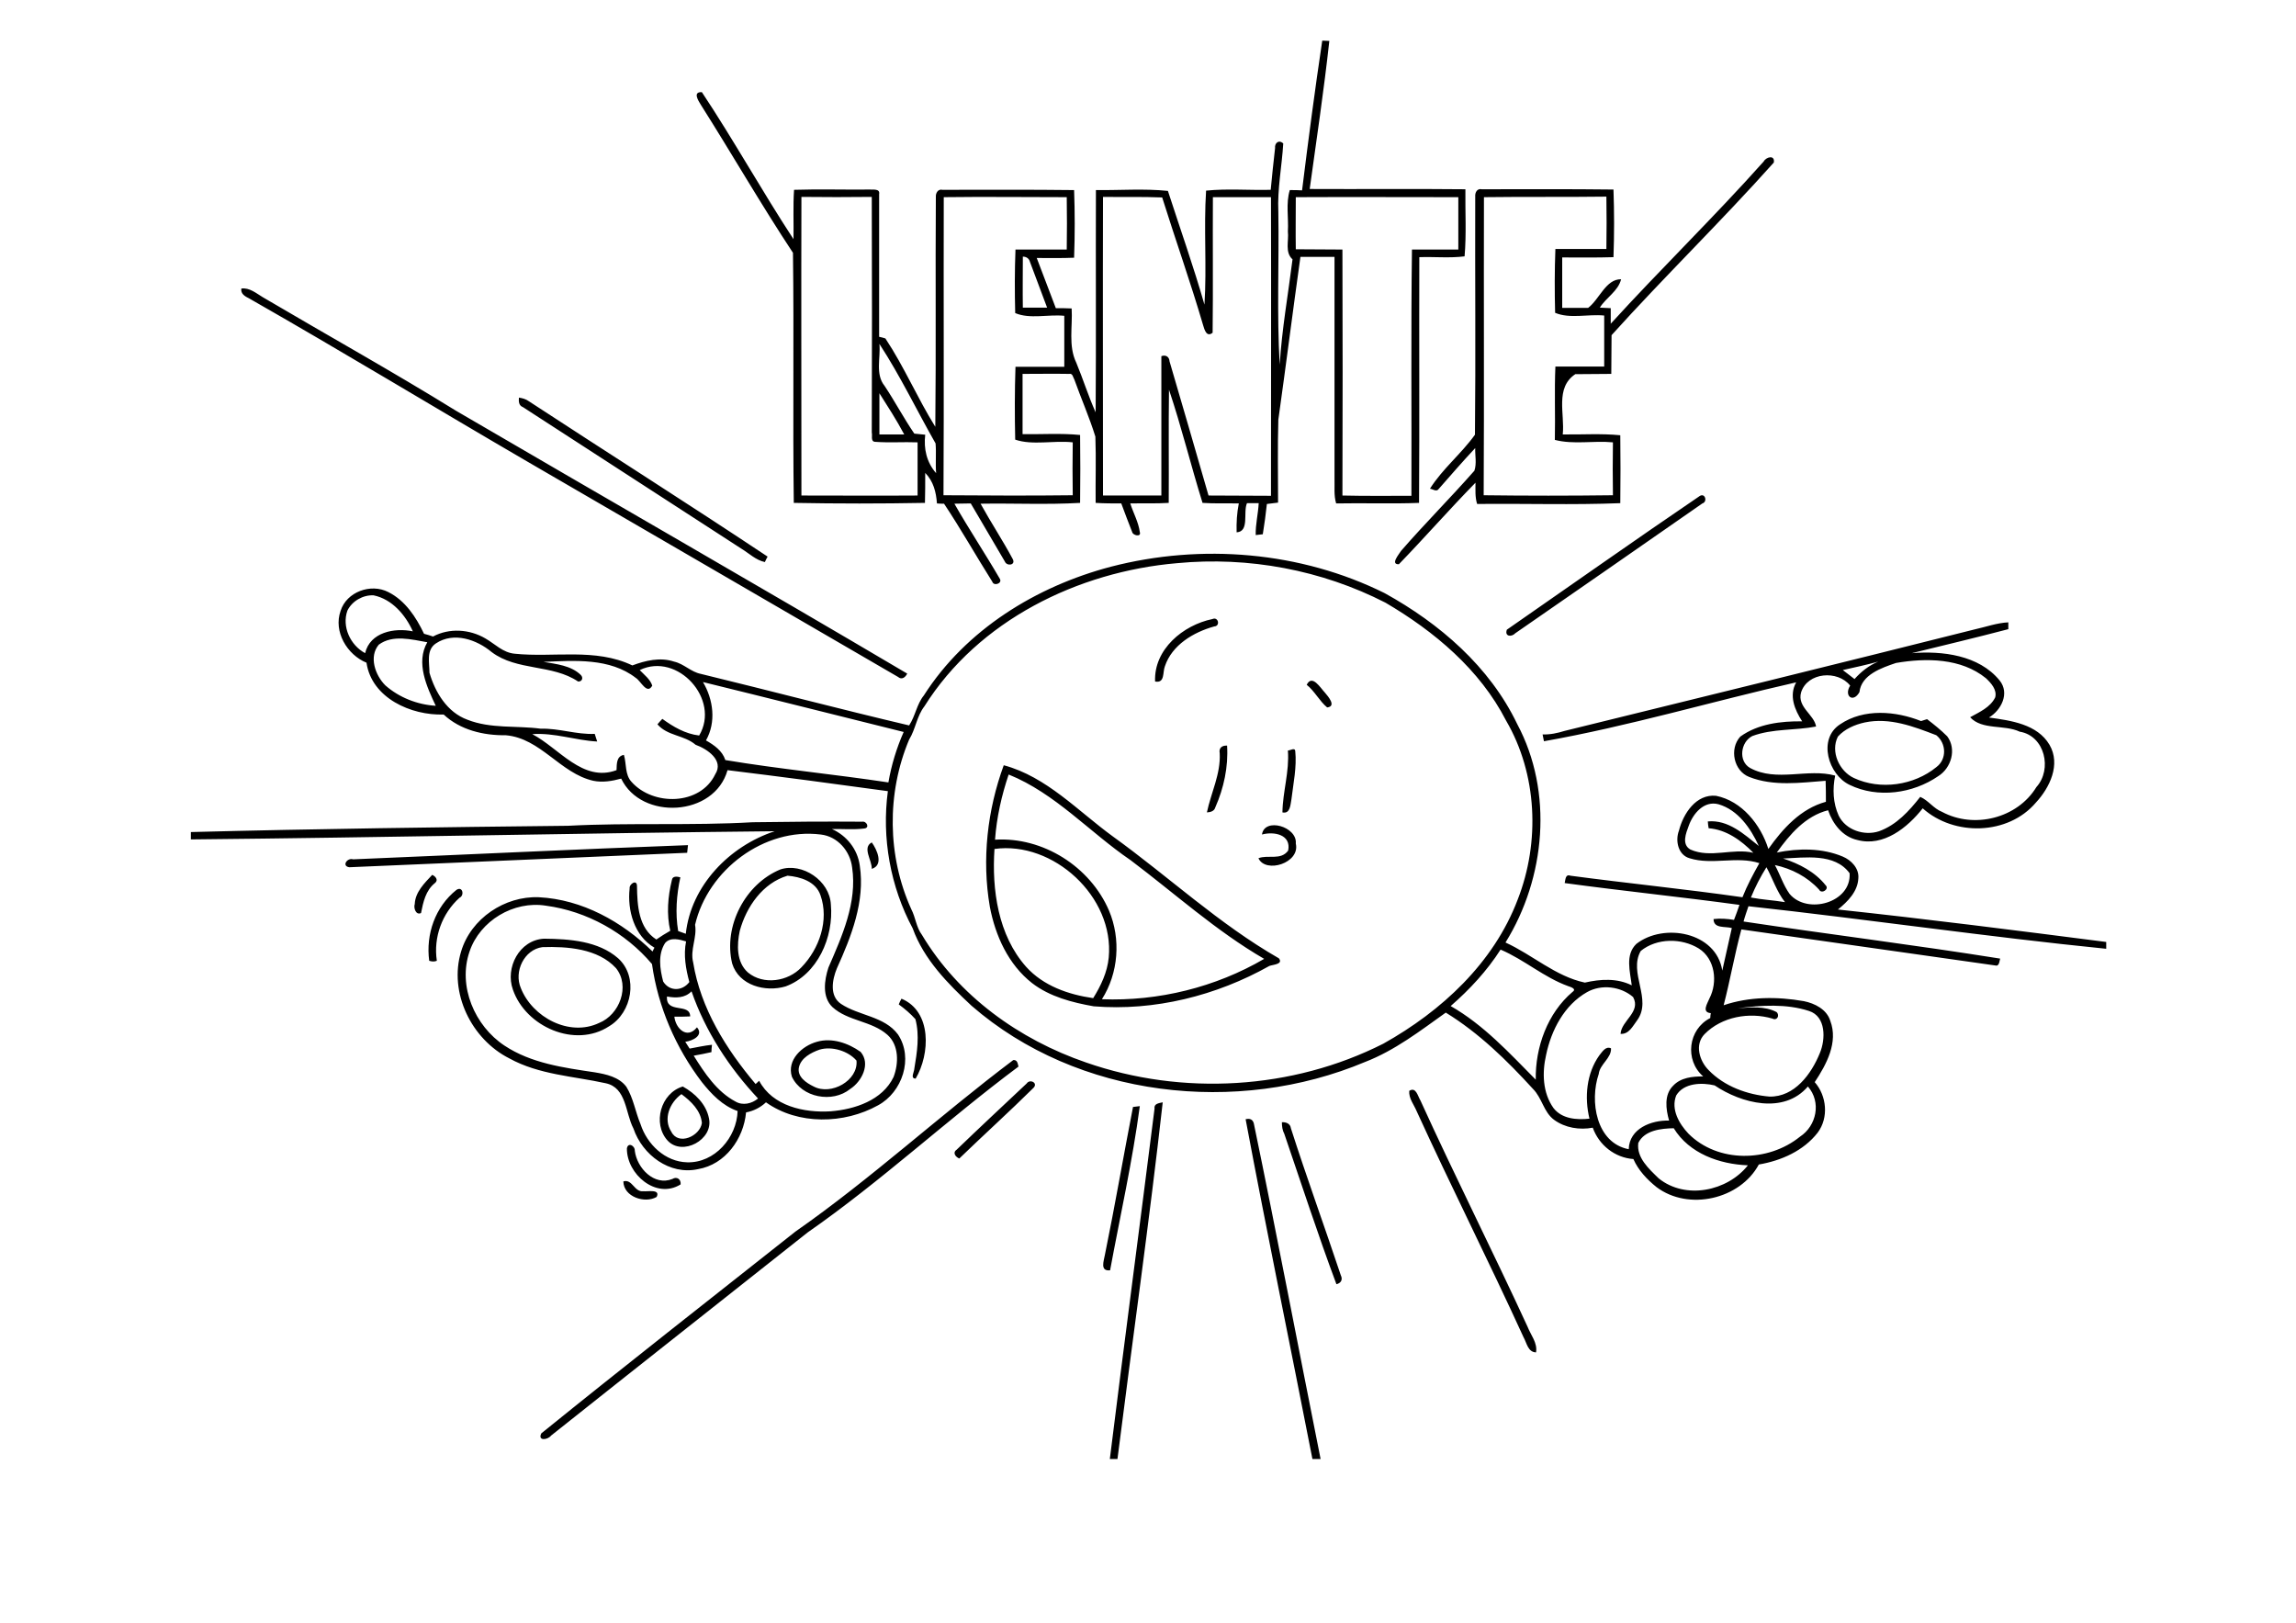 <?xml version="1.0" encoding="utf-8"?>
<!-- Generator: Adobe Illustrator 21.0.2, SVG Export Plug-In . SVG Version: 6.00 Build 0)  -->
<svg version="1.2" baseProfile="tiny" id="Layer_1" xmlns="http://www.w3.org/2000/svg" xmlns:xlink="http://www.w3.org/1999/xlink"
	 x="0px" y="0px" viewBox="0 0 842 595" overflow="scroll" xml:space="preserve">
<g>
	<path d="M228.6,433.2c3.3-1,4,4,7.3,3.6c1.6,0.2,6.4-0.9,4.9,2.1C236.5,441.4,228.7,438.9,228.6,433.2 M229.9,421.1
		c0.4-2.4,3-1,2.9,0.9c0.8,6.3,7.1,13,13.8,10.3c1.6-1,3.2,0.1,3,2C240.6,439.9,229.8,430.5,229.9,421.1 M470.1,411.5
		c1.5-0.1,3.1,0.5,3.3,2.2c5.8,18.1,12.3,35.9,18.3,53.9c0.8,1.6,0.1,2.9-1.6,3.3c-6.8-18.2-12.8-36.7-19.1-55.1
		C470.3,414.5,470.1,413,470.1,411.5 M456.8,410.4c1.6-0.4,2.6,0.1,3,1.5c8.5,41,16.3,82.1,24.5,123.1h-3
		C473.2,493.5,464.6,452,456.8,410.4 M415.5,405.9c0.6-0.1,1.9-0.2,2.5-0.3c-2.7,20.2-7.2,40.2-10.9,60.2c-3.8,0.4-2.3-3.4-1.9-5.7
		C408.9,442,412,423.9,415.5,405.9 M423.4,406.5c-0.3-1.8,1.6-2,3-2.3c-4.9,43.7-11.1,87.2-16.6,130.8H407
		C412.3,492.2,418,449.4,423.4,406.5 M516.8,400c2.5-1.6,3.1,1.9,4.1,3.5c12.7,27.9,26.5,55.2,39.3,83c1.2,3.1,3.7,5.9,3.1,9.4
		c-3-0.1-3.4-3.5-4.6-5.6c-12.7-27.8-26.5-55.1-39.2-82.9C518.5,405,516.6,402.8,516.8,400 M246.2,415c2.6,5.2,10.5,1.6,11.2-3.2
		c-0.4-4.6-4-8-7.5-10.6C245.6,404.3,243.1,410.3,246.2,415 M244.8,418.2c-5.6-6.2-2.5-17.4,5.6-19.8c4.5,2.5,8.6,6.5,9.6,11.7
		C261.7,417.9,250.2,424.1,244.8,418.2 M376.5,397.3c1.2-1.8,4.3-0.2,2.5,1.6c-8.9,8.8-18.2,17.2-27.2,25.9c-1.3-0.5-2.6-2.1-1-3.2
		C359.3,413.4,367.9,405.4,376.5,397.3 M291.7,451.6c27.8-19.4,52.8-42.5,79.9-62.9c1.5-0.1,1.6,1.2,1.9,2.4
		c-26.3,19.6-50.4,42.1-77.3,60.8c-31.4,24.9-62.8,49.6-94.1,74.5c-1.2,1.6-5,2.1-3.6-0.8C229.4,500.6,260.6,476.2,291.7,451.6
		 M300.5,384.9c-3.1,1.1-6.7,3-7.5,6.4c-0.8,3.5,2.7,5.8,5.4,7.1c6.4,3.4,16.4-2.2,15.7-9.5C311.1,385.4,305.1,383.5,300.5,384.9
		 M299.6,382c5.5-1.6,11.5,0.5,16,3.7c3.8,4.4,0.4,10.9-3.8,13.6c-6.5,5.3-17.8,3.2-21.4-4.5C288.5,388.7,294.1,383.5,299.6,382
		 M330.6,366.2c11.2,4.7,10.5,20.3,5.2,29.3c-2.1,0-0.5-2.5-0.5-3.6c1-6,2-12.2,0.4-18.2c-1.8-2-3.9-3.8-6.1-5.4
		C329.8,367.7,330.3,366.7,330.6,366.2 M198.9,347.3c-6.7,0.9-10.5,9-7.9,15c4.2,10.7,17.8,18,28.7,12.8c7.5-3,11.5-13.5,6.2-20.1
		C219.3,347.8,208,347,198.9,347.3 M199.5,344.2c9.3,0.1,19.9,0.8,27.2,7.2c7.5,6.8,5.1,19.9-3.3,24.9c-12.5,8.2-30.6,0.2-35.3-13.4
		C185.2,354.9,190.4,344.7,199.5,344.2 M167.4,326.3c2.3-1.5,3,2.1,1.1,2.9c-6.4,5.8-9.6,14.5-8.3,23.1c-0.9,0.4-1.9,0.3-2.8,0
		C156.1,342.6,159.6,332.5,167.4,326.3 M158.5,320.8c1.2,0.5,2.4,1.9,1,3c-3.4,2.7-4.3,7-5.1,11c-1.9,0.9-2.8-1.9-2.3-3.3
		C152.3,327.1,155.6,323.9,158.5,320.8 M288.8,321.1c-9.1,2.7-15.1,11.4-17.5,20.2c-1.1,5.1-1.3,11.5,3,15.3
		c5.7,4.7,14.7,3.3,19.6-1.9c6.6-6.8,10.2-17.3,7-26.4C299.2,323.2,293.5,321.5,288.8,321.1 M286.2,318.8c8-2.6,18.1,4.1,18.5,12.9
		c1.1,11.9-4.9,25.7-16.6,30c-7.4,2.2-17.1-0.3-19.6-8.4C265.2,339.6,273.3,324.1,286.2,318.8 M129.5,315.1
		c40.9-1.7,81.8-3.7,122.8-5.2c-0.1,0.7-0.2,2.1-0.3,2.8c-41.3,1.7-82.6,3.6-123.9,5.3C125.2,317.6,127.3,314.4,129.5,315.1
		 M319.7,318.6c0.1-3.2-3.6-7.8,0-9.7C321.6,311.5,324.2,317.2,319.7,318.6 M462.8,306c0.9-6.4,13-2.9,12.4,3.3
		c1.7,7.2-11.1,11.1-13.7,5.4c3.5-1.4,8.2,0.9,10.9-2.8C473.6,306,467.2,304.8,462.8,306 M244.6,365.4c-0.5,6.5,8.5,2.2,8.5,7.3
		c-1.9,0.1-3.8,0.1-5.8,0.1c0.5,4.4,4.7,8.4,8.3,3.9c2.6,3-1.7,5-4.3,5.3c0.5,0.8,1.1,1.7,1.6,2.5c2.7-0.5,5.4-1.1,8.2-1.4
		c-0.1,0.7-0.2,2.1-0.2,2.7c-2.1,0.5-4.3,0.9-6.5,1.3c4,6.4,8.5,13.2,15.3,16.8c2.7,1.6,6,0.8,8.3-1.1
		c-10.6-11.3-19.3-24.6-24.4-39.3C251.2,366,247.8,366,244.6,365.4 M243.9,345.8c-2.7,4.2-1.9,9.5-0.7,14.1c2.3,3.7,7,3.6,9.6,0.2
		c-1.3-4.8-2.2-9.9-1.2-14.9C249.2,344.5,245.9,343.5,243.9,345.8 M172.2,348.9c-4.4,12.7,1.9,27.3,12.8,34.5
		c9.8,6.5,21.7,8.1,33.1,9.8c4.2,0.7,8.9,1.7,11.6,5.3c2.6,4.2,3.3,9.2,5.2,13.7c2.4,7.4,9,13.8,17.1,14
		c10.1,0.3,18.2-9.1,18.5-18.8c-5.5-1.9-9.6-6.2-13.1-10.6c-9.6-12.6-16.1-27.6-18.3-43.3c-9.7-11.5-23.9-19.4-38.9-21.4
		C188.4,330.2,176,337.6,172.2,348.9 M254.9,339.1c0.8,4.7-1.9,9.1-0.7,13.8c2.7,16.8,12.1,31.8,22.9,44.6c0.3-0.3,1-0.9,1.3-1.2
		c4.9,9.3,16.5,11.8,26.2,11.2c8.8-0.7,19-4,23.1-12.6c1.9-5,2-11.6-2.2-15.4c-5.8-5.2-14.5-5-20.2-10.2c-3.9-3.7-3-9.9-1.5-14.5
		c5-11.5,10.6-23.9,8.7-36.7c-0.7-6-5.3-11.4-11.5-12.1C280.2,303.4,259.6,319,254.9,339.1 M208.3,302.8c22.6-1.2,45.2,0,67.7-1.3
		c13.4-0.2,26.8-0.3,40.2-0.2c1.6-0.3,2.9,2.3,0.7,2.5c-3.9,0.5-7.9,0.1-11.8,0.2c5.4,2.4,9.4,7.4,10.2,13.4c2,13.1-3.1,26-8.4,37.7
		c-1.7,4.1-2.8,10.1,1.5,13c6.6,4.4,15.9,4.5,20.9,11.2c5.8,8.7,1.6,21.2-7.3,26c-12.4,6.9-29.3,7.3-41.1-1.1
		c-2,1.9-4.6,3.2-7.3,3.7c-0.9,9.7-7.6,19.1-17.6,20.8c-10.4,2.3-20.4-5.2-23.7-14.9c-3-5.7-2.5-15-10.2-16.6
		c-11.8-2.6-24.4-3.1-35.3-9.1c-13.9-7-22.3-24.1-17.7-39.2c3.6-12.1,16-20.4,28.5-19.9c15.9,0.8,30.6,9,41.7,19.9
		c0.2-0.4,0.5-1.1,0.7-1.4c-7.4-4.3-10-13.7-9.1-21.7c-0.2-1.7,2.7-3.5,2.7-0.9c0.1,7,0.5,15.4,7.1,19.6c1.6-1.1,3.3-2.2,5.1-3.2
		c-1.4-6.1-0.9-12.5,0.6-18.6c0.2-1.6,2-1.3,3.1-1c-1.4,6.5-1.9,13.1-0.8,19.7c0.9,0.3,1.9,0.7,2.8,1c1.9-17.7,16.1-32.2,32.6-37.6
		c-71.4,0.7-142.7,2.3-214.1,3v-2.7C116.1,303.9,162.2,303.3,208.3,302.8 M364.7,311.3c-1,14.9,1.3,31.6,11.6,43.2
		c6.3,7,15.5,10.2,24.6,11.5c2.8-4.5,5.2-9.5,5.7-14.9C408.7,328.8,386.2,308.3,364.7,311.3 M369.9,284c-2.6,7.7-4.4,15.7-5,23.9
		c17.6-1.1,34.9,9.9,41.8,26c4.4,10.4,3.5,22.9-2.6,32.5c20.7,0.8,41.7-4.4,59.5-14.8c-17.6-10.2-32.8-24-49-36.2
		C399.6,305.2,387,290.9,369.9,284 M368.1,280.6c15.7,4.2,27.2,16.8,40,26.1c20.4,14.7,38.9,32.1,60.9,44.7c1.7,2.2-2.2,2.3-3.5,2.8
		c-19.4,10.9-42.1,16.6-64.4,14.8c-7.9-1.4-16.1-3.5-22.6-8.5c-8.7-6.8-13.5-17.4-15.5-28C360,315.1,362.1,297,368.1,280.6
		 M472.3,275.2c0.8,0,2.6-1.2,2.7,0.2c0.6,5.9-0.7,11.8-1.4,17.7c-0.4,2-0.4,5.4-3.3,4.8C470.4,290.3,472.9,282.9,472.3,275.2
		 M447.3,276.2c-0.4-2,0.9-2.9,2.7-2.8c0.5,7.7-1.2,15.6-4.3,22.6c-0.4,1.5-1.8,1.8-3.1,1.9C444.1,290.7,447.7,283.8,447.3,276.2
		 M683.9,264.9c-3.7,0.8-7.4,2.4-9.9,5.2c-2.8,5.5,0.5,12.7,5.9,15.2c9.7,4.5,22,2.7,30.2-4c3.9-2.9,3.7-8.7,0-11.7
		C701.8,266.4,693,263,683.9,264.9 M674.8,265.6c8.7-5.9,20.4-4.9,29.7-1.2c0.7-0.2,1.5-0.5,2.2-0.7c2.6,2,5.1,4,7.4,6.3
		c3.5,4.7,1.5,11.6-3.3,14.6c-9.3,6.4-22.2,8.2-32.5,3.2C670.5,284.1,666.5,271,674.8,265.6 M479.2,251.1c2-4,5,1.1,6.7,2.9
		c1.2,1.4,4.3,5,0.8,5.4C483.9,257.1,482.1,253.4,479.2,251.1 M423.6,249.9c-0.5-11.8,10.3-20.7,21-22.9c2.2-1,3,2.6,0.7,2.7
		c-7.6,2.1-15.5,6.8-18.1,14.6C426.3,246.5,427.3,250.6,423.6,249.9 M600.8,419.1c-0.7,5.4,3.9,9.5,7.5,13
		c9.8,7.9,25.2,4.7,32.7-4.8c-10.4-0.4-21.5-4.3-27.2-13.6C609.2,413.8,603.1,414.4,600.8,419.1 M614.7,401.7
		c-2,5.1,1.1,10.4,4.5,14c10.8,10.8,29.3,10.5,40.9,1.1c6.1-4,7.9-12.7,2.9-18.4c-8.8,10.3-24.4,6.2-34.2-0.4
		C624.2,396.9,617.5,397,614.7,401.7 M637.3,369.7c4.7-0.3,9.8-0.9,14.2,1.4c1.3,1.2,0.2,3.3-1.5,2.4c-8.5-2.5-18.6-0.7-24.9,5.7
		c-3.7,3.8-1.9,9.8,1.5,13.2c5.8,6,14.2,9,22.3,9.7c9.2,0.2,15.4-8.3,18.5-16c2.1-5,2.3-13.4-4-15.4
		C655.1,368,646,368.6,637.3,369.7 M550.3,348.2c-5,7.8-11.3,14.6-18.3,20.7c12.1,6.9,21.5,17.2,31.2,27
		c-0.2-11.9,4.3-24.4,13.5-32.2c1.6-1.1-0.7-1.8-1.6-2.1C566.2,358.4,559,351.9,550.3,348.2 M601.7,348.7c-4.6,8,4.3,17.7-1.3,25.4
		c-1.6,2.1-3,5.2-6.1,5c0.3-4.9,7.6-8,4.6-13.5c-4.5-3.9-11.6-4.8-16.9-1.8c-8.3,4.7-13.1,13.9-15,23c-1.5,6.5-1.3,13.9,2.7,19.5
		c3.1,4,8.5,4.4,13.2,3.9c-1.9-7.8-1.1-16.6,3.6-23.2c1.1-1.3,2.3-3.5,4.3-2.6c0.2,3.6-4.1,5.8-4.5,9.4c-3.4,9.9-1,25.3,11,27.6
		c0.2-7.6,8.3-10.7,14.8-10.5c-1.2-4.2-1.9-9.5,1.5-12.8c2.8-3,7.1-3.4,11-3.4c-6.9-6-5.5-17.3,2.6-21.4c0-0.5,0.1-1.4,0.2-1.8
		c-3.5-0.3-1.2-3.6-0.5-5.4c3.1-6,2.1-14.5-3.9-18.3C616.7,343.9,607.6,343.9,601.7,348.7 M642.1,329.1c4.1,0.8,8.3,1,12.5,1.7
		c-3-3.8-4.5-8.6-6.8-12.8C645.6,321.5,643.7,325.2,642.1,329.1 M653.9,314.8c5.9,1.9,11.7,4.9,15.6,9.8c1.5,1.4-1.5,3.4-2.4,1.6
		c-4.3-4.7-10.1-7.7-16.2-9c1.9,3.5,3.1,7.4,5.4,10.6c6.5,7.7,22.7,3.2,22-7.6C672.8,312.7,661.9,314.5,653.9,314.8 M619.3,302.8
		c-1,2.7-2.7,6.8,0.6,8.7c7.4,3.3,15.5-0.6,23.1,1.2c-4.4-4.5-9.9-8.5-16.4-9c-0.1-0.6-0.3-1.9-0.3-2.5c7.5-0.7,13.3,4.7,18.7,9
		c-3-6.5-7.6-13.2-14.8-15.3C624.9,293.5,620.9,298.3,619.3,302.8 M257.8,250.1c3.8,6.4,4.9,14.7,1.1,21.4c3,1.7,6,3.8,7.1,7.2
		c19.8,3.3,39.9,5.2,59.8,8.2c1.1-6.4,3-12.6,5.6-18.5C306.8,262.3,282.3,256.1,257.8,250.1 M695.3,243.1
		c-5.3,1.8-12.7,4.3-13.4,10.7c-2.3,4.1-5.8,1.4-3.4-2.4c-4.6-5.8-15.7-4.9-18,2.5c-1.5,5.4,4.8,8.1,5.5,12.5
		c-7.6,1.5-15.9,0.7-23.4,3.5c-4.3,2.2-5.2,9.2-0.8,11.7c9.7,5.3,21.2,0,31.2,2.8c-1,4.9-0.8,10.1,1.3,14.7
		c2.6,5.3,9.4,7.5,14.8,5.7c6.4-2.3,11-7.4,15.1-12.6c3,1.3,4.9,4.3,8,5.5c11.7,6.3,27.6,2.4,34.6-9.1c5.9-6.5,3.1-18.8-6.1-20.3
		c-5.7-2.7-13.8-0.5-18.2-5.3c3.4-1.9,7.4-3.6,9.2-7.3c0.7-2.8-1.5-5.2-3.4-7C719.2,241.3,706.4,241.2,695.3,243.1 M675.8,245.7
		c1.4,1.1,2.8,2.1,4.3,3.3c2.4-2.7,5.3-5,8.7-6.4C684.5,243.8,680.2,244.7,675.8,245.7 M138.9,236.4c-3.7,4.4-1.3,11.2,2.4,14.9
		c5.1,4.5,11.8,7.1,18.5,7.5c-3.3-7-7.4-15.8-3.1-23.3C151,234.5,144,232.6,138.9,236.4 M159.9,235.9c-3.7,2.4-2.4,7.2-2.4,10.8
		c2.1,7.2,6.5,14.5,13.9,17.2c8.6,3.4,18,2.1,26.9,3.3c6.7-0.2,13.1,2.2,19.8,1.9c0.3,0.9,0.6,1.8,0.9,2.8
		c-7.9-0.4-15.7-3.3-23.8-2.7c9.8,5.1,18.5,17.8,30.9,13.2c0.1-2.2-0.1-5.1,2.7-5.6c1,3.3,0.3,7.2,2.8,9.9
		c7.9,8.9,25.2,8.7,30.7-2.8c3.3-5.1-3-9.3-7.2-10.8c-4.2-3.6-10.3-3.2-14-7.5c0.4-0.5,1.3-1.5,1.8-2c4,2.9,8.4,5.5,13.5,6.1
		c7.9-13.2-7.9-30.7-21.8-24c1.7,1.8,3.8,3.3,4.6,5.7c-1.9,3.5-4.2-1.7-6-2.8c-9.5-7.4-22.6-6.4-33.9-5.9c4.7,0.8,10.1,1.3,13.7,4.8
		c1,1,0.5,2.5-1,2.4c-9.5-6.4-22.4-3.8-31.7-10.8C174.8,234.5,166.4,231.6,159.9,235.9 M127.4,223.9c-2.1,5.9,1.1,12.7,6.5,15.6
		c1.8-7.7,10.8-9.4,17.5-8c-2.7-6-7.6-11.8-14.4-13.2C133.1,218.1,129.1,220.4,127.4,223.9 M431.7,206.5
		c-36.4,3.1-72.9,21-92.7,52.5c-2.8,3.6-3.2,8.3-5.6,12.2c-8.3,19.7-8,42.8,0.8,62.2c1.6,3.1,1.8,6.6,3.9,9.4
		c13.4,22.4,35.7,38.4,60.2,46.8c35.3,12.3,75.6,10,109-6.9c21.3-11.9,40.5-29.6,49.3-52.9c8.2-21,7.2-45.9-4.3-65.6
		c-9.6-18.7-26.3-32.7-44.2-43.2C484.7,209,457.9,204,431.7,206.5 M407.4,207.8c33.2-8.6,69.6-5.6,100.4,9.7
		c20.1,11.1,38.5,26.9,48.6,48c13.3,24.9,10.4,56.4-4.3,80.1c9.9,4.5,18.3,12.4,29.1,14.7c5.7-1.3,11.8-1.7,17.2,1
		c-0.6-5-2.5-11.2,1.7-15.2c10-7.8,29.3-4.4,31.5,9.8c1.1-5.2,2.4-10.4,3.5-15.6c-2.4-0.7-6.7,0.3-6.7-3.3c2.5-0.3,5-0.1,7.5,0.3
		c0.7-1.8,1.4-3.7,2-5.5c-21.3-2.9-42.8-5.1-64.1-8c0.3-1.1,0.2-3.4,2.1-2.7c21,2.8,42.1,4.9,63.1,7.9c1.7-4.3,3.9-8.4,6.2-12.5
		c-8.3-2.7-17.3,0.8-25.6-1.8c-4.2-1.2-5.3-6.4-3.9-10.1c1.6-6.3,6.3-13.5,13.6-12.8c9.5,1.9,16.4,10.6,19.2,19.5
		c5.3-7.5,11.9-14.8,21.1-17.3c0-2.6,0-5.1-0.1-7.7c-9.3,0.7-19.1,2.1-28-1.4c-5.7-2.2-7.4-10.3-3.3-14.8c6.5-4.7,14.9-5.7,22.7-5.6
		c-2.8-4.3-4.9-9.5-2.2-14.3c-30.9,7-61.4,16.1-92.5,21.6c-0.1-0.6-0.4-1.9-0.5-2.5c2.8,0.1,5.5-0.5,8.1-1.3
		c50.1-12.3,100.2-24.6,150.3-37.2c4.1-0.9,8.2-2.4,12.4-2.6c0,0.6,0,1.9,0,2.5c-11.8,3.1-23.6,5.9-35.4,8.8
		c11.2-0.9,24.6,0.7,32.2,10c3.8,4.7,0.6,10.9-3.9,13.6c8,1.1,17.7,2.4,22.2,10c4.2,7.2,0.1,15.7-5,21.2c-10.2,12-30,12.4-41.5,2.1
		c-5.6,7.1-14.4,14.2-24,11.6c-5.4-1.2-9-5.9-10.7-10.9c-8.3,2.1-14.1,8.9-18.8,15.5c8-1.6,16.6-1.7,24.2,1.5c3.1,1.3,6,4.3,5.7,7.9
		c-0.2,4.9-3.9,8.6-7.5,11.5c32.8,3.5,65.6,7.7,98.4,11.9c0,0.6,0,1.9,0,2.5c-43.8-4.4-87.4-10.8-131.2-15.6
		c-0.6,1.8-1.3,3.7-1.8,5.6c31.3,4.7,62.8,8.6,94.1,13.6c-0.3,1-0.3,3-1.9,2.5c-31-4.4-62-8.8-93-13.2c-2.5,9.2-4.1,18.6-6.5,27.8
		c9.4-3.2,19.7-3.2,29.4-1.5c4,0.8,8.4,3,9.7,7.2c3,7.9-1.4,16-5.7,22.5c4.4,5,5.2,13,1.1,18.5c-5.2,6.7-13.4,10.3-21.6,11.7
		c-6.9,12.8-25.8,17.1-37.5,8.3c-3.5-2.8-6.7-6.2-8.5-10.3c-6.8-0.5-12.6-5.1-14.9-11.5c-4.8,0.9-10.1,0.1-14.2-2.9
		c-3.8-2.8-4.4-8-7.7-11.3c-9.6-10.5-19.8-20.5-32-28c-9.4,6.7-18.7,13.9-29.6,18.1c-46.9,19.7-105.4,13.2-144.3-20.6
		c-8.7-8.1-17.5-17-21.6-28.4c-8.2-15.3-11.4-33.2-9.1-50.3c-19.6-2.7-39.2-5.3-58.8-7.7c-4.8,17.1-31.6,18.5-39,3.1
		c-3.3,0.9-6.8,1.5-10.2,0.8c-12.1-2.7-19.3-15.6-32.1-16.7c-8.2,0.1-16.7-1.9-22.8-7.6c-11.9,0.4-26.4-6-28.3-19
		c-7.1-2.9-12.2-11.4-9.5-19c2.2-7,11.1-10.2,17.5-6.9c6.2,3.1,10.2,9.2,13.1,15.3c1.1,0.3,2.2,0.6,3.3,1c6-3.2,13.4-2.7,19.2,0.7
		c3.5,2,6.4,5.2,10.7,5.6c14.4,1.5,29.6-2.2,43.2,4.3c4.8-1.8,10.2-3.1,15.3-1.4c3.6,0.8,6.2,3.8,9.8,4.5
		c25.5,6.2,50.9,12.9,76.4,18.9c2.3-3.5,2.8-7.8,5.4-11C354.2,230.9,380,215,407.4,207.8 M623.3,181.9c2-1.3,3,2.1,1,2.7
		c-22.9,15.9-45.7,31.8-68.6,47.6c-1.4,1.5-4,1.2-3.1-1.3C576.1,214.6,599.6,198,623.3,181.9 M190.3,145.8c1.3,0.2,2.5,0.5,3.6,1.3
		c29.2,19.1,58.6,37.7,87.6,57c-0.3,0.5-0.8,1.5-1,2c-3.3-0.7-5.8-3.2-8.6-4.9c-26.7-17.3-53.4-34.6-80.1-51.9
		C190.2,148.7,190.2,147.2,190.3,145.8 M88.5,105.8c3-0.4,5.4,1.7,7.9,3.2c23.6,13.9,47.5,27.2,70.8,41.6
		c55.1,32.2,110.5,63.9,165.5,96.4c-0.7,1.4-2,2.4-3.4,1.2c-45.4-26.3-90.6-52.7-136-79c-34-19.8-67.6-40.2-101.8-59.7
		C89.9,108.7,88.2,107.8,88.5,105.8 M544.2,72.3c-0.1,36.4,0.1,72.9-0.1,109.3c15.8,0.2,31.6,0.2,47.4,0c-0.1-6.5-0.1-13,0-19.4
		c-7.1-0.7-14.4,0.9-21.3-0.9c0.2-9-0.2-17.9,0.2-26.9c6,0,11.9,0,17.9,0c0-6.2,0-12.5,0-18.7c-5.9-0.6-12.6,1.3-18-1
		c-0.2-7.8-0.2-15.6,0.1-23.4c6.2,0,12.5,0,18.7,0c0.1-6.4,0.1-12.8,0-19.2C574.1,72.3,559.1,72.1,544.2,72.3 M646.8,59.2
		c0.9-1.7,4.2-2.5,3.7,0.4c-19.3,21.6-40.1,41.8-59.5,63.3c-0.1,4.7,0,9.5-0.1,14.2c-4.4,0.1-8.8,0-13.2,0.1
		c-7.5,5-3.8,14.6-4.6,22.1c7,0.1,14.1-0.4,21.1,0.3c0.1,8.3,0.1,16.6,0,24.9c-17.5,0.7-35,0.1-52.5,0.3c-0.8-2.5-0.6-5.2-0.6-7.8
		c-9.6,9.8-18.6,20.1-28.1,29.9c-3.2,0.1,0-3.6,0.8-4.9c8.7-10,18.1-19.4,26.9-29.4c0.9-2.7,0.2-5.6,0.3-8.3c-4.6,4.9-9,10-13.4,15
		c-0.8,1.2-2.2,0-3.2-0.1c4.6-7.3,11.5-12.8,16.5-19.8c0.3-29.1,0-58.2,0.1-87.4c-0.1-1.4,0.7-3,2.4-2.6c16.1,0,32.2-0.1,48.3,0.1
		c0.3,8.2,0.3,16.5,0,24.8c-6.3,0.2-12.5,0.1-18.8,0.1c0,6.2,0,12.3,0,18.5c3.2,0,6.3,0,9.5,0c4.2-3.2,6.5-10.6,12.1-10.5
		c-1.1,4.4-5.5,6.7-7.8,10.4c1.3,0.1,2.6,0.1,4,0.2c0,1.9,0,3.8,0,5.7C609.2,98.4,628.7,79.5,646.8,59.2 M322.5,144.2
		c0,5,0,10,0,15.1c3,0,6,0,9.1,0C328.8,154,325.6,149.1,322.5,144.2 M322.5,126.1c0.5,5.1-1.6,11.1,1.9,15.4
		c3.8,5.7,7,11.8,10.9,17.5c1.3,0.1,2.6,0.3,4,0.4c-0.6,5.2,0.5,10.1,4,14.1c-0.3-3.6,0.1-7.3-0.2-10.9
		C336.2,150.5,330.2,137.9,322.5,126.1 M375.1,94.1c0,6.2-0.1,12.5,0,18.7c3,0,5.9,0,8.9,0c-2.1-5.6-4.2-11.2-6.3-16.8
		C377.4,94.8,376.4,94.1,375.1,94.1 M475.2,72.3c0,6.4-0.1,12.7,0,19.1c5.7,0.1,11.4,0,17.1,0.1c0.1,30.1,0.1,60.1,0,90.2
		c8.4,0.2,16.9,0.1,25.3,0.1c0.1-30.1-0.2-60.2,0.2-90.3c5.6,0,11.3,0,17,0c0-6.4,0-12.8,0-19.2C514.9,72.3,495.1,72.2,475.2,72.3
		 M404.5,72.2c-0.1,36.5,0,73,0,109.5c7.1,0,14.3,0,21.4,0c0-17,0-34.1,0-51.1c1.6-0.6,2.9,0.2,3,1.9c4.8,16.4,9.6,32.8,14.3,49.2
		c7.6,0.1,15.2,0,22.9,0.1c0-36.5,0.1-73,0-109.5c-7.1,0-14.2,0-21.3,0c-0.1,16.6,0.1,33.1-0.1,49.7c-2.2,1.8-3-1.1-3.5-2.8
		c-4.6-15.7-10.1-31.2-15-46.8C418.9,72.1,411.7,72.3,404.5,72.2 M346.1,72.3c-0.1,36.4,0.1,72.9-0.1,109.3
		c15.8,0.1,31.6,0.2,47.4,0c-0.1-6.5-0.1-13,0-19.4c-6.9-0.8-14.7,1.2-21.1-1c-0.2-8.9-0.2-17.8,0.1-26.7c6,0,11.9,0,17.9,0
		c0-6.2,0-12.5,0-18.7c-5.9-0.6-12.6,1.3-18-1c-0.2-7.8-0.2-15.6,0.1-23.3c6.2,0,12.5,0,18.8,0c0.1-6.4,0.1-12.8,0-19.2
		C376.1,72.3,361.1,72.1,346.1,72.3 M293.9,72.2c-0.1,36.5,0,73,0,109.5c14.2,0,28.4,0.1,42.6,0c0-6.5,0-13,0-19.5
		c-5.2-0.2-10.5,0.2-15.7-0.2c-1.6-0.2-0.8-2.4-1.1-3.4c0.1-28.8,0.1-57.6,0-86.4C311.1,72.3,302.5,72.3,293.9,72.2 M484.9,14.9
		c0.7,0,2,0.1,2.6,0.1c-2,18.2-4.7,36.2-7.2,54.3c19,0.1,38.1-0.1,57.1,0.1c-0.1,8.2,0.4,16.5-0.3,24.6c-5.5,0.7-11.1,0.1-16.6,0.3
		c-0.1,30,0.1,60.1-0.1,90.1c-10.1,0.4-20.2,0-30.4,0.2c-0.9-3-0.5-6.1-0.6-9.2c0-27.1,0-54.1,0-81.2c-4.2,0-8.3,0-12.5,0
		c-2.8,19.9-5.3,39.8-8.1,59.7c-0.3,10.1-0.1,20.3-0.1,30.4c-1.4,0.2-2.7,0.3-4.1,0.5c-0.4,3.7-0.9,7.4-1.5,11.1
		c-0.7,0.1-2,0.2-2.6,0.3c-0.1-3.9,0.9-7.8,1.1-11.7c-1.4,0-2.9,0-4.3,0c-1.5,3.4,1,10.4-3.8,10.7c-0.1-3.6,0.1-7.1,0.8-10.6
		c-4.4-0.1-8.9,0.1-13.3-0.2c-4.3-13.8-7.7-27.8-12.3-41.5c-0.2,13.8,0,27.7-0.1,41.5c-4.7,0.3-9.4,0.1-14.1,0.2
		c1.1,3.5,3,6.8,3.5,10.5c0.6,2-2.6,1.2-2.8,0c-1.4-3.5-2.7-7-4-10.5c-3.1,0-6.3,0-9.4-0.2c-0.1-8.1,0.2-16.2-0.1-24.3
		c-2.2-7.1-5.2-13.9-7.7-20.9c-0.5-0.8-0.6-2.4-1.9-2.1c-5.7-0.1-11.4,0-17.1,0c0,7.4,0,14.7,0,22.1c7,0.1,14.1-0.4,21.1,0.3
		c0.1,8.3,0.1,16.6,0,24.9c-12.1,0.7-24.4,0.1-36.5,0.3c3.8,6.9,8.1,13.4,11.8,20.3c1.2,2.3-2.2,2.7-2.9,0.9
		c-4.2-7.1-8.3-14.2-12.5-21.3c-2,0-4,0.1-6,0.1c5.3,9.3,11.3,18.3,16.7,27.6c0.9,1.7-2.3,2.7-2.8,1c-6-9.5-11.5-19.3-17.7-28.6
		c-0.7,0-2,0-2.6-0.1c-0.3-4.2-1.3-8.1-4.3-11.2c0,3.7,0,7.4-0.1,11c-16,0.3-32.1,0.3-48.1,0c-0.4-30.5,0.1-61.1-0.3-91.7
		C279.1,75,268.4,56.4,257,38.4c-1-1.6-3-4.8,0.4-4.6c11.7,17.6,22,36.2,33.6,53.9c0.1-6-0.2-12.1,0.2-18.1c9.2-0.3,18.5,0,27.7-0.1
		c1.3,0.1,3.9-0.4,3.5,1.7c0,17.4,0,34.9,0,52.3c0.6,0.1,1.7,0.4,2.3,0.6c6.9,10.4,11.7,21.8,18.3,32.4c0.3-28.1,0-56.2,0.2-84.3
		c-0.1-1.4,0.8-3,2.4-2.6c16.1,0,32.2-0.1,48.3,0.1c0.3,8.2,0.3,16.5,0,24.8c-4.6,0.2-9.2,0.1-13.7,0.1c2.3,6.1,4.7,12.3,7,18.4
		c1.9,0,3.9,0,5.8,0.1c0.4,6.6-1.3,13.7,1.7,19.9c2.5,6,4.4,12.2,7.1,18.2c0.2-27.2,0-54.4,0.1-81.5c8.8,0.1,17.7-0.6,26.4,0.3
		c4.5,13.9,9.4,27.7,13.4,41.7c0.9-13.9-0.3-28,0.6-41.8c7.8-0.8,15.8-0.1,23.7-0.3c0.5-5.1,1-10.2,1.6-15.3c-0.2-1.9,1.4-3.2,3-1.7
		c-0.5,8.4-2.2,16.7-1.8,25.1c0.3,18.7-0.6,37.4,0.5,56c0.8-13,3.1-25.8,4.7-38.6c-2.9-2.6-1.3-6.8-1.7-10.2
		c0.3-5-0.8-10.3,0.7-15.2c1.5,0,3,0,4.5,0.1C479.8,51.2,482.2,33,484.9,14.9"/>
</g>
</svg>
